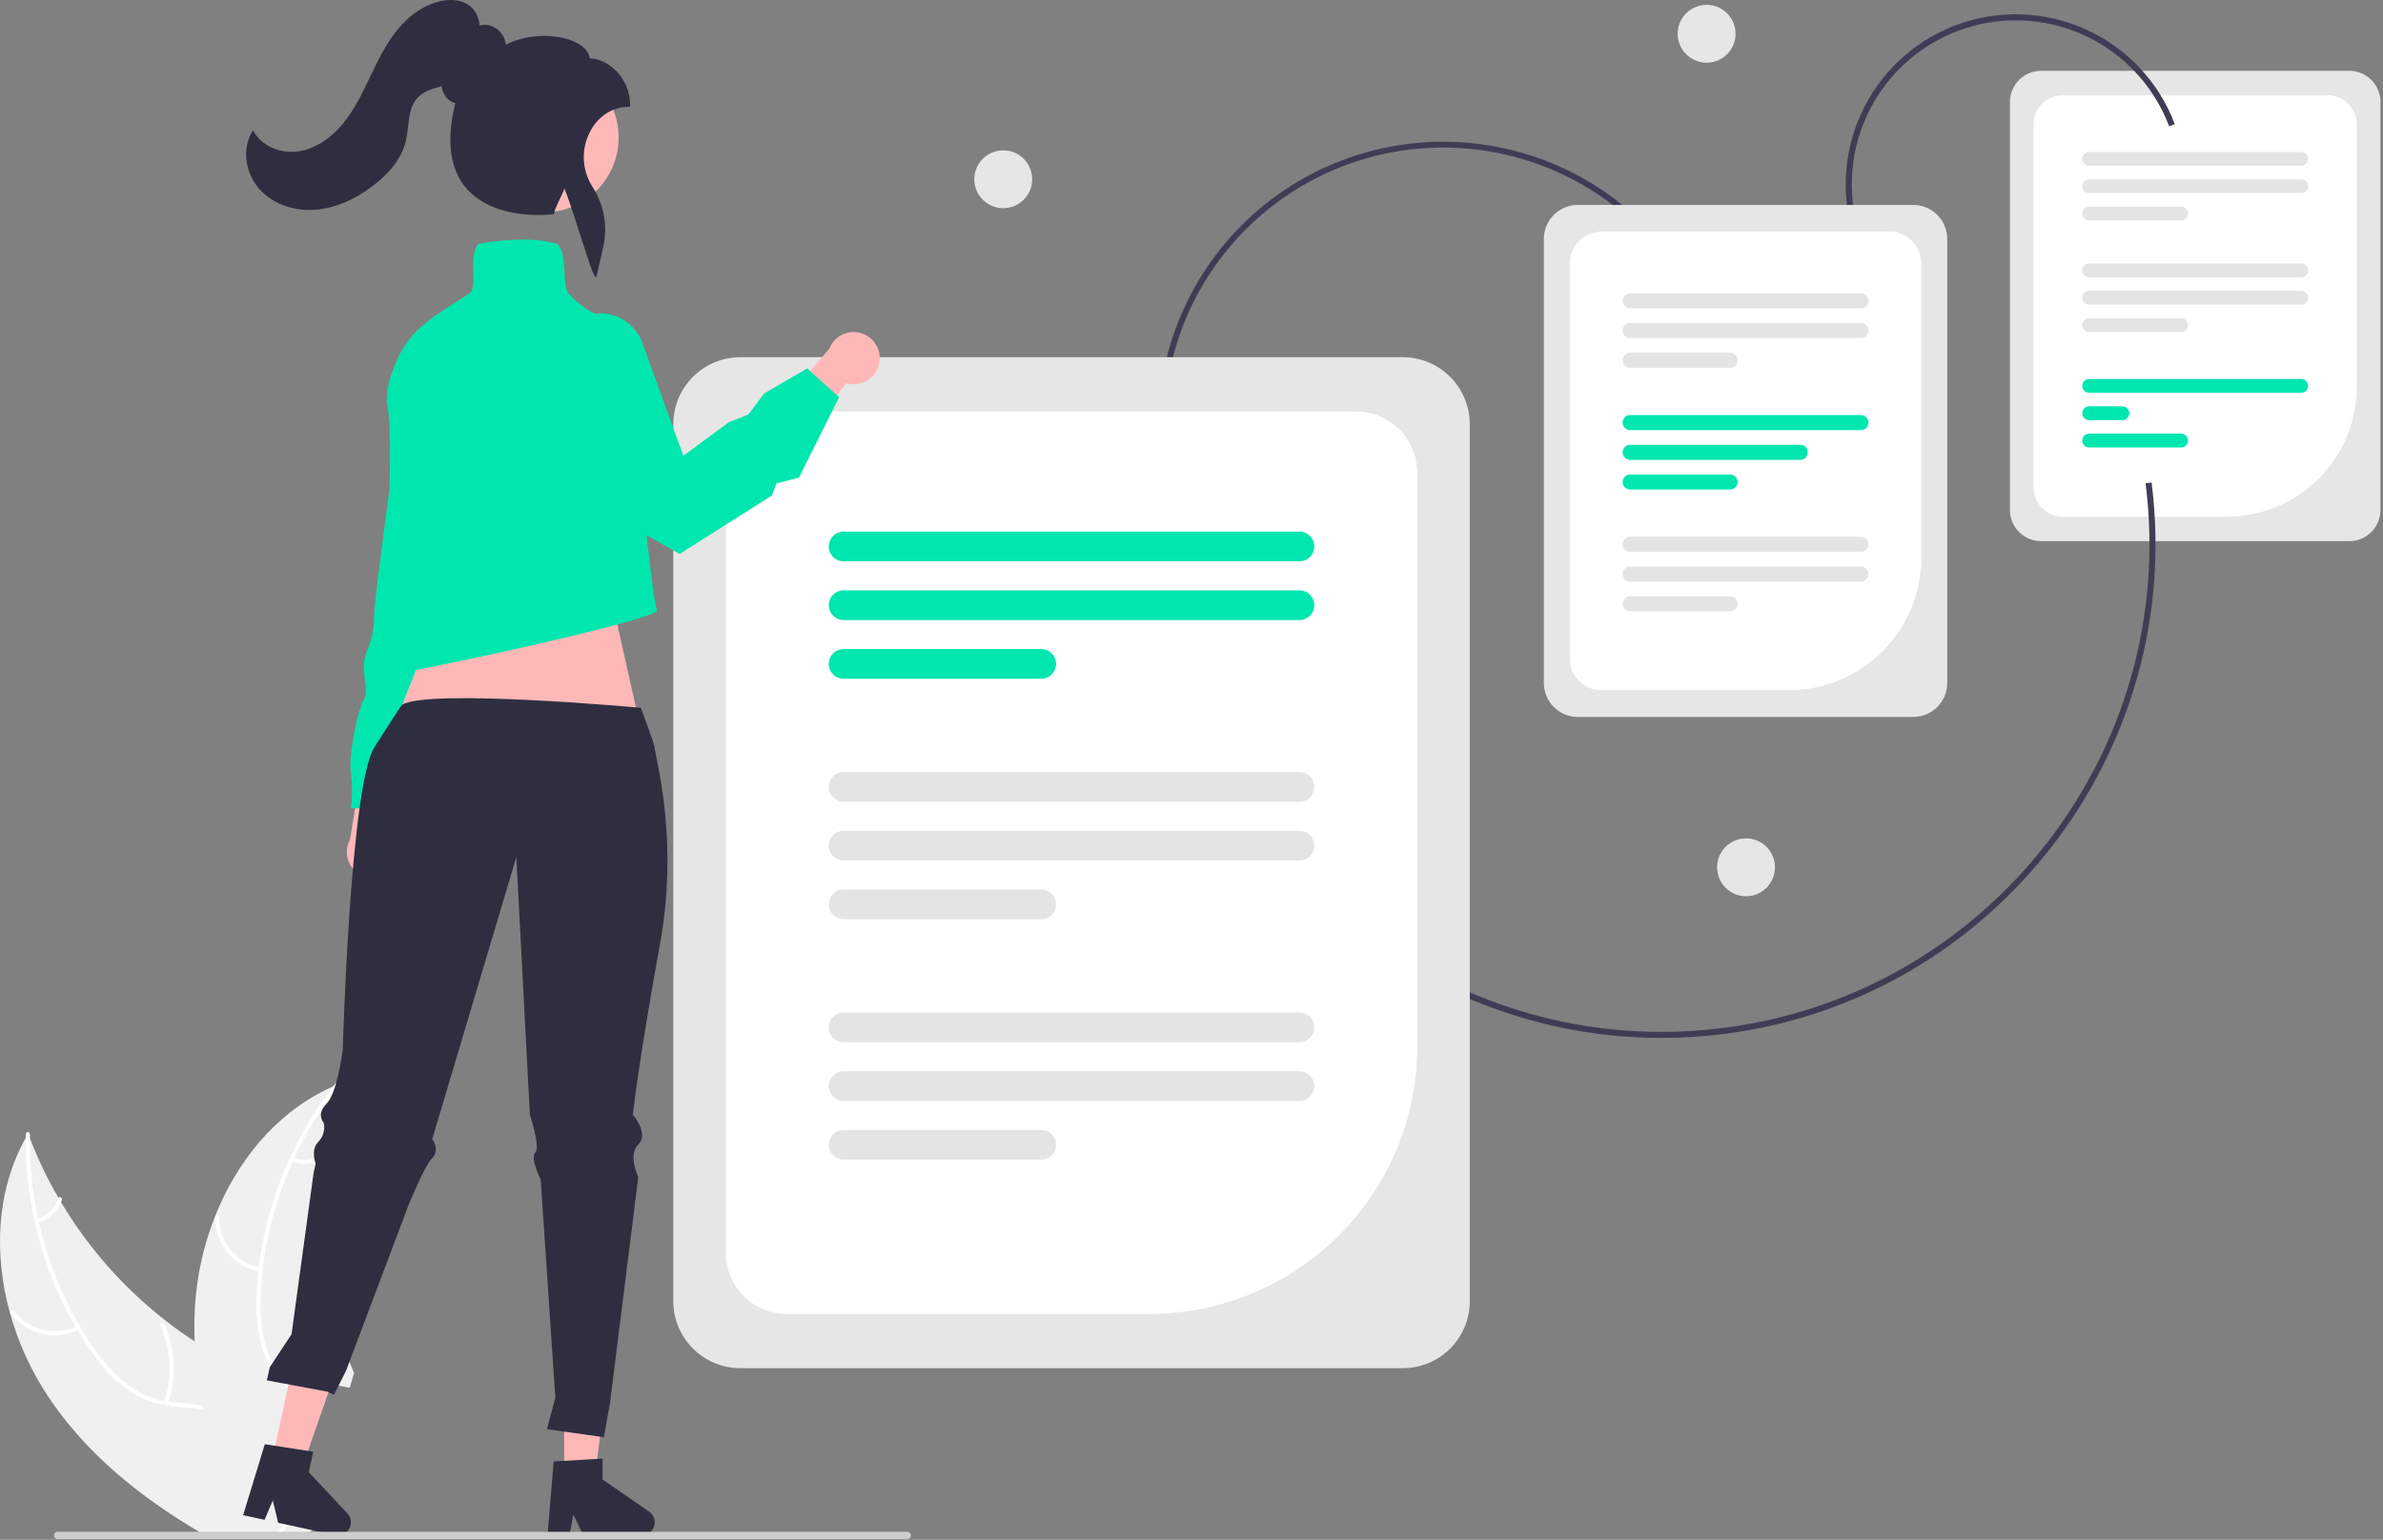 <svg width="786" height="508" viewBox="0 0 786 508" fill="none" xmlns="http://www.w3.org/2000/svg">
<rect x="0" y="0" width="786" height="508" fill="#808080" stroke="none"/>
<g clip-path="url(#clip0_867_2292)">
<path d="M129.396 286.875C130.243 285.953 130.878 284.857 131.256 283.663C131.634 282.469 131.745 281.206 131.582 279.965C131.419 278.723 130.986 277.532 130.313 276.476C129.64 275.42 128.744 274.524 127.688 273.851L134.708 244.23L119.849 249.659L115.461 276.955C114.449 278.805 114.151 280.962 114.623 283.017C115.095 285.072 116.305 286.882 118.022 288.105C119.74 289.327 121.846 289.878 123.943 289.651C126.039 289.424 127.979 288.437 129.396 286.875Z" fill="#FFB8B8"/>
<path d="M3.235 432.994C5.938 442.769 10.16 452.059 15.745 460.524C28.225 479.394 46.085 493.824 65.715 505.374C67.075 506.184 68.455 506.974 69.835 507.754H83.605L84.085 506.654V506.644L84.645 505.374L84.715 505.224L84.745 505.374L85.295 507.754H92.055C92.615 506.964 93.165 506.174 93.705 505.374C94.495 504.204 95.255 503.024 95.975 501.824C97.246 499.725 98.381 497.548 99.374 495.304C99.495 495.054 99.595 494.804 99.695 494.554L99.245 494.064L101.114 485.884L97.355 485.264L101.475 472.554C101.325 472.084 101.154 471.614 100.975 471.144C98.665 465.294 94.325 460.924 89.174 457.254C83.874 453.464 77.704 450.424 72.035 447.264C69.374 445.774 66.755 444.204 64.205 442.544V442.534C60.945 440.424 57.781 438.167 54.715 435.764C54.662 435.731 54.612 435.694 54.565 435.654C54.522 435.624 54.482 435.59 54.445 435.554C40.696 424.813 29.062 411.613 20.134 396.624L20.131 396.623L20.127 396.621L20.125 396.618L20.125 396.614C19.825 396.134 19.545 395.654 19.265 395.164V395.154C15.608 388.866 12.462 382.295 9.855 375.504V375.494C9.655 374.994 9.475 374.494 9.285 373.994C9.025 374.434 8.775 374.874 8.535 375.314L8.531 375.315L8.528 375.317L8.525 375.32L8.525 375.324C-1.175 392.674 -2.095 413.574 3.235 432.994Z" fill="#F0F0F0"/>
<path d="M8.524 375.324C8.427 384.584 9.39 393.824 11.394 402.864C12.295 407.001 13.416 411.087 14.754 415.104C17.351 422.963 20.745 430.536 24.884 437.704C25.114 438.094 25.334 438.474 25.574 438.854V438.864C27.343 441.846 29.262 444.737 31.324 447.524C34.445 451.965 38.3 455.84 42.724 458.984C46.338 461.372 50.424 462.951 54.704 463.614C55.504 463.764 56.324 463.874 57.154 463.974C60.464 464.364 63.884 464.514 67.164 465.214C68.826 465.542 70.443 466.062 71.984 466.764C77.264 469.214 80.234 474.344 81.534 479.824C81.764 480.784 81.944 481.754 82.084 482.724C83.174 490.174 81.974 497.914 82.594 505.374C82.664 506.164 82.754 506.964 82.864 507.754H83.604L84.084 506.654V506.644C84.034 506.224 83.994 505.804 83.954 505.374C83.714 501.709 83.684 498.033 83.864 494.364C83.904 492.714 83.934 491.054 83.914 489.394C83.894 488.064 83.844 486.734 83.744 485.414V485.404C83.674 484.584 83.594 483.774 83.484 482.964C83.167 480.484 82.556 478.05 81.664 475.714C80.794 473.307 79.425 471.111 77.646 469.27C75.868 467.43 73.72 465.986 71.344 465.034C69.893 464.49 68.397 464.072 66.874 463.784C63.524 463.144 60.064 462.984 56.694 462.564C56.334 462.524 55.974 462.474 55.624 462.414C55.174 462.344 54.734 462.264 54.294 462.184C49.885 461.401 45.72 459.597 42.134 456.914C37.873 453.54 34.167 449.518 31.154 444.994C29.514 442.644 27.954 440.244 26.504 437.774C26.504 437.773 26.504 437.771 26.503 437.77C26.503 437.769 26.502 437.768 26.501 437.767C26.5 437.766 26.499 437.765 26.498 437.765C26.497 437.764 26.495 437.764 26.494 437.764C26.424 437.644 26.354 437.534 26.284 437.414L26.274 437.394C20.055 426.765 15.514 415.239 12.814 403.224C12.724 402.784 12.624 402.344 12.524 401.904C10.668 393.229 9.773 384.375 9.854 375.504V375.494C9.854 375.074 9.864 374.664 9.874 374.244C9.894 373.384 8.564 373.194 8.544 374.054C8.534 374.474 8.524 374.894 8.534 375.314C8.533 375.314 8.532 375.314 8.53 375.315C8.529 375.315 8.528 375.316 8.527 375.317C8.526 375.318 8.525 375.319 8.525 375.32C8.524 375.322 8.524 375.323 8.524 375.324Z" fill="white"/>
<path d="M26.145 438.583C22.335 440.519 17.96 441.036 13.803 440.044C9.646 439.052 5.977 436.615 3.451 433.167C2.942 432.468 4.005 431.645 4.514 432.345C6.861 435.56 10.279 437.83 14.152 438.746C18.025 439.662 22.098 439.163 25.635 437.34C26.404 436.944 26.91 438.19 26.145 438.583Z" fill="white"/>
<path d="M54.166 462.582C56.95 454.301 56.511 445.275 52.936 437.303C52.581 436.514 53.825 436.005 54.18 436.793C57.884 445.096 58.322 454.49 55.406 463.101C55.127 463.922 53.889 463.399 54.166 462.582Z" fill="white"/>
<path d="M12.139 402.027C13.769 401.585 15.264 400.746 16.49 399.583C17.716 398.421 18.634 396.972 19.161 395.368C19.429 394.544 20.667 395.068 20.401 395.886C19.81 397.657 18.794 399.255 17.443 400.542C16.092 401.83 14.445 402.766 12.649 403.27C12.483 403.332 12.301 403.329 12.138 403.261C11.975 403.192 11.844 403.065 11.772 402.904C11.705 402.739 11.706 402.554 11.775 402.39C11.844 402.226 11.974 402.095 12.139 402.027Z" fill="white"/>
<path d="M64.205 442.534V442.544C64.515 449.685 65.408 456.789 66.875 463.784V463.794C66.955 464.274 67.065 464.744 67.165 465.214C69.579 476.033 72.962 486.613 77.275 496.824C78.465 499.704 79.712 502.554 81.015 505.374C81.375 506.174 81.745 506.964 82.125 507.754H83.605L84.085 506.654V506.644L84.645 505.374L84.715 505.224L84.745 505.374L85.295 507.754H99.595L102.375 505.374L106.425 501.904L100.765 495.724L99.835 494.704L99.695 494.554L99.245 494.064L101.115 485.884L97.355 485.264L101.475 472.554L103.425 466.544L103.915 465.034L106.765 456.244L115.365 457.854L116.765 452.954C114.187 446.979 112.042 440.827 110.345 434.544C110.335 434.494 110.315 434.454 110.305 434.404C105.762 417.482 104.399 399.864 106.285 382.444V382.434C106.345 381.874 106.415 381.304 106.495 380.754V380.734C107.352 373.515 108.797 366.378 110.815 359.394C110.955 358.864 111.115 358.344 111.265 357.824C110.805 358.024 110.355 358.214 109.895 358.414L109.885 358.424H109.865C109.135 358.744 108.405 359.084 107.695 359.444C90.635 367.734 78.085 383.294 70.955 401.234C70.935 401.284 70.915 401.324 70.895 401.374C67.175 410.779 64.958 420.71 64.325 430.804C64.085 434.71 64.045 438.625 64.205 442.534Z" fill="#F0F0F0"/>
<path d="M90.154 507.754H91.734C92.234 506.944 92.774 506.154 93.314 505.374C94.174 504.164 95.061 502.981 95.974 501.824C96.764 500.824 97.554 499.834 98.344 498.844C99.164 497.814 99.974 496.784 100.764 495.724L99.834 494.704C99.684 494.904 99.534 495.104 99.374 495.304C96.814 498.674 94.044 501.914 91.674 505.374C91.144 506.154 90.634 506.944 90.154 507.754Z" fill="white"/>
<path d="M111.596 358.383C111.336 358.713 111.066 359.053 110.816 359.393C108.866 361.923 107.023 364.533 105.286 367.223C102.193 371.969 99.446 376.932 97.066 382.073C96.876 382.473 96.686 382.883 96.506 383.293C91.413 394.526 88.094 406.482 86.666 418.733C86.646 418.853 86.636 418.963 86.626 419.083C86.296 421.943 86.083 424.813 85.986 427.693C85.667 433.116 86.204 438.556 87.576 443.813C87.776 444.503 87.996 445.183 88.236 445.843C88.838 447.46 89.591 449.017 90.486 450.493C91.129 451.57 91.844 452.602 92.626 453.583C93.096 454.183 93.586 454.773 94.106 455.343C94.406 455.673 94.716 456.003 95.026 456.333C95.286 456.583 95.536 456.843 95.796 457.093C98.496 459.713 101.476 462.143 103.916 465.033L103.426 466.543C101.076 463.563 98.046 461.093 95.316 458.493C93.602 456.881 92.042 455.114 90.656 453.213C90.476 452.953 90.286 452.693 90.116 452.423C89.189 451.069 88.389 449.633 87.726 448.133C87.386 447.383 87.076 446.613 86.796 445.813C85.162 440.643 84.418 435.232 84.596 429.813C84.628 426.341 84.835 422.874 85.216 419.423C85.256 418.973 85.306 418.533 85.366 418.083C86.38 409.869 88.23 401.781 90.886 393.943C94.248 384 98.873 374.529 104.646 365.763C106.296 363.253 108.046 360.803 109.896 358.413C110.136 358.083 110.386 357.763 110.646 357.433C111.176 356.753 112.126 357.703 111.596 358.383Z" fill="white"/>
<path d="M85.844 419.549C81.636 418.8 77.831 416.58 75.109 413.285C72.387 409.99 70.925 405.835 70.984 401.561C70.988 401.387 71.06 401.221 71.184 401.099C71.308 400.976 71.474 400.906 71.648 400.904C71.823 400.902 71.991 400.968 72.118 401.087C72.245 401.207 72.32 401.371 72.328 401.545C72.266 405.524 73.629 409.395 76.169 412.458C78.71 415.521 82.263 417.575 86.185 418.249C87.037 418.397 86.691 419.696 85.844 419.549Z" fill="white"/>
<path d="M93.766 455.582C100.975 450.646 106.059 443.175 108.004 434.658C108.196 433.814 109.496 434.156 109.304 434.999C107.264 443.859 101.957 451.623 94.444 456.743C93.728 457.23 93.054 456.067 93.766 455.582Z" fill="white"/>
<path d="M96.668 381.928C98.236 382.557 99.935 382.787 101.614 382.597C103.292 382.407 104.897 381.803 106.285 380.839C106.994 380.343 107.668 381.506 106.962 382C105.425 383.057 103.651 383.722 101.797 383.936C99.943 384.15 98.065 383.907 96.327 383.228C96.158 383.178 96.014 383.065 95.925 382.912C95.836 382.76 95.808 382.579 95.848 382.407C95.894 382.235 96.006 382.089 96.159 381.999C96.313 381.909 96.496 381.884 96.668 381.928Z" fill="white"/>
<path d="M89.656 482.117L99.627 484.279L112.712 446.851L97.997 443.66L89.656 482.117Z" fill="#FFB8B8"/>
<path d="M87.349 476.466L103.314 478.944L101.849 485.697L114.588 499.297C115.217 499.968 115.616 500.823 115.724 501.737C115.833 502.651 115.647 503.576 115.193 504.376C114.739 505.177 114.041 505.812 113.201 506.187C112.361 506.563 111.423 506.661 110.523 506.466L91.759 502.395L89.974 495.014L87.262 501.419L80.188 499.885L87.349 476.466Z" fill="#2F2E41"/>
<path d="M774.889 178.53H673.224C670.499 178.527 667.887 177.443 665.961 175.516C664.034 173.59 662.95 170.978 662.947 168.253V33.637C662.95 30.912 664.034 28.3 665.961 26.373C667.887 24.447 670.499 23.363 673.224 23.36H774.889C777.614 23.363 780.226 24.447 782.152 26.373C784.079 28.3 785.163 30.912 785.166 33.637V168.253C785.163 170.978 784.079 173.59 782.152 175.516C780.226 177.443 777.614 178.527 774.889 178.53Z" fill="#E6E6E6"/>
<path d="M734.497 170.464H680.371C677.819 170.462 675.373 169.447 673.568 167.642C671.764 165.838 670.749 163.392 670.746 160.84V41.05C670.749 38.498 671.764 36.052 673.568 34.247C675.373 32.443 677.819 31.428 680.371 31.425H767.744C770.295 31.428 772.742 32.443 774.546 34.247C776.35 36.052 777.365 38.498 777.368 41.05V127.593C777.355 138.96 772.834 149.857 764.797 157.894C756.76 165.931 745.863 170.452 734.497 170.464Z" fill="white"/>
<path d="M759.026 91.498H689.086C688.481 91.498 687.901 91.258 687.473 90.83C687.045 90.402 686.805 89.822 686.805 89.217C686.805 88.612 687.045 88.032 687.473 87.604C687.901 87.176 688.481 86.936 689.086 86.936H759.026C759.631 86.936 760.211 87.176 760.639 87.604C761.067 88.032 761.307 88.612 761.307 89.217C761.307 89.822 761.067 90.402 760.639 90.83C760.211 91.258 759.631 91.498 759.026 91.498Z" fill="#E4E4E4"/>
<path d="M759.027 100.511H689.087C688.483 100.51 687.904 100.269 687.477 99.842C687.05 99.414 686.811 98.835 686.811 98.23C686.811 97.626 687.05 97.047 687.477 96.619C687.904 96.191 688.483 95.951 689.087 95.949H759.027C759.632 95.949 760.213 96.189 760.64 96.617C761.068 97.045 761.309 97.625 761.309 98.23C761.309 98.835 761.068 99.415 760.64 99.843C760.213 100.271 759.632 100.511 759.027 100.511Z" fill="#E4E4E4"/>
<path d="M719.403 109.525H689.086C688.481 109.525 687.901 109.284 687.473 108.857C687.045 108.429 686.805 107.848 686.805 107.243C686.805 106.639 687.045 106.058 687.473 105.631C687.901 105.203 688.481 104.962 689.086 104.962H719.403C720.008 104.962 720.589 105.203 721.016 105.631C721.444 106.058 721.684 106.639 721.684 107.243C721.684 107.848 721.444 108.429 721.016 108.857C720.589 109.284 720.008 109.525 719.403 109.525Z" fill="#E4E4E4"/>
<path d="M759.026 54.69H689.086C688.481 54.69 687.901 54.45 687.473 54.022C687.045 53.594 686.805 53.014 686.805 52.409C686.805 51.804 687.045 51.224 687.473 50.796C687.901 50.368 688.481 50.128 689.086 50.128H759.026C759.631 50.128 760.211 50.368 760.639 50.796C761.067 51.224 761.307 51.804 761.307 52.409C761.307 53.014 761.067 53.594 760.639 54.022C760.211 54.45 759.631 54.69 759.026 54.69Z" fill="#E4E4E4"/>
<path d="M759.026 63.704H689.086C688.481 63.704 687.901 63.463 687.473 63.035C687.045 62.608 686.805 62.028 686.805 61.422C686.805 60.818 687.045 60.237 687.473 59.809C687.901 59.382 688.481 59.141 689.086 59.141H759.026C759.631 59.141 760.212 59.382 760.639 59.809C761.067 60.237 761.307 60.818 761.307 61.422C761.307 62.028 761.067 62.608 760.639 63.035C760.212 63.463 759.631 63.704 759.026 63.704Z" fill="#E4E4E4"/>
<path d="M719.404 72.717H689.087C688.483 72.716 687.904 72.475 687.477 72.047C687.05 71.619 686.811 71.04 686.811 70.436C686.811 69.832 687.05 69.252 687.477 68.824C687.904 68.397 688.483 68.156 689.087 68.154H719.404C720.009 68.156 720.588 68.397 721.014 68.824C721.441 69.252 721.681 69.832 721.681 70.436C721.681 71.04 721.441 71.619 721.014 72.047C720.588 72.475 720.009 72.716 719.404 72.717Z" fill="#E4E4E4"/>
<path d="M759.026 129.594H689.086C688.481 129.594 687.901 129.354 687.473 128.926C687.045 128.498 686.805 127.918 686.805 127.313C686.805 126.708 687.045 126.128 687.473 125.7C687.901 125.272 688.481 125.032 689.086 125.032H759.026C759.631 125.032 760.211 125.272 760.639 125.7C761.067 126.128 761.307 126.708 761.307 127.313C761.307 127.918 761.067 128.498 760.639 128.926C760.211 129.354 759.631 129.594 759.026 129.594Z" fill="#00E6AF"/>
<path d="M700.027 138.607H689.087C688.483 138.606 687.904 138.365 687.477 137.938C687.05 137.51 686.811 136.93 686.811 136.326C686.811 135.722 687.05 135.143 687.477 134.715C687.904 134.287 688.483 134.046 689.087 134.045H700.027C700.632 134.045 701.213 134.285 701.64 134.713C702.068 135.141 702.309 135.721 702.309 136.326C702.309 136.931 702.068 137.511 701.64 137.939C701.213 138.367 700.632 138.607 700.027 138.607Z" fill="#00E6AF"/>
<path d="M719.403 147.621H689.086C688.481 147.621 687.901 147.38 687.473 146.953C687.045 146.525 686.805 145.945 686.805 145.34C686.805 144.735 687.045 144.155 687.473 143.727C687.901 143.299 688.481 143.059 689.086 143.059H719.403C720.008 143.059 720.589 143.299 721.016 143.727C721.444 144.155 721.684 144.735 721.684 145.34C721.684 145.945 721.444 146.525 721.016 146.953C720.589 147.38 720.008 147.621 719.403 147.621Z" fill="#00E6AF"/>
<path d="M562.907 20.687C568.179 20.687 572.453 16.413 572.453 11.141C572.453 5.869 568.179 1.595 562.907 1.595C557.635 1.595 553.361 5.869 553.361 11.141C553.361 16.413 557.635 20.687 562.907 20.687Z" fill="#E6E6E6"/>
<path d="M548.005 342.431C467.231 342.435 396.953 282.179 386.57 199.994L388.555 199.743C398.809 280.914 468.231 340.426 548.007 340.431C554.785 340.431 561.556 340.004 568.28 339.152C656.266 328.037 718.805 247.413 707.689 159.427L709.674 159.176C720.927 248.255 657.611 329.883 568.531 341.136C561.723 341.998 554.868 342.43 548.005 342.431Z" fill="#3F3D56"/>
<path d="M612.417 80.638C607.154 66.725 607.633 51.292 613.75 37.733C619.866 24.173 631.119 13.599 645.031 8.336C658.944 3.073 674.378 3.553 687.937 9.669C701.496 15.786 712.07 27.038 717.333 40.951L715.462 41.659C710.387 28.242 700.19 17.391 687.115 11.493C674.039 5.595 659.156 5.132 645.739 10.207C632.323 15.283 621.472 25.48 615.574 38.555C609.675 51.631 609.213 66.514 614.288 79.93L612.417 80.638Z" fill="#3F3D56"/>
<path d="M388.086 174.017C379.276 150.695 380.089 124.828 390.346 102.105C400.602 79.381 419.463 61.661 442.782 52.84C466.1 44.02 491.967 44.82 514.695 55.066C537.423 65.312 555.152 84.165 563.984 107.479L562.113 108.187C557.84 96.879 551.381 86.523 543.105 77.712C534.83 68.9 524.899 61.806 513.881 56.833C502.862 51.861 490.972 49.107 478.89 48.731C466.807 48.354 454.769 50.362 443.462 54.639C432.156 58.916 421.802 65.378 412.994 73.657C404.186 81.936 397.095 91.87 392.126 102.89C387.157 113.91 384.408 125.801 384.036 137.884C383.664 149.966 385.676 162.004 389.957 173.309L388.086 174.017Z" fill="#3F3D56"/>
<path d="M575.907 295.687C581.179 295.687 585.453 291.413 585.453 286.141C585.453 280.869 581.179 276.595 575.907 276.595C570.635 276.595 566.361 280.869 566.361 286.141C566.361 291.413 570.635 295.687 575.907 295.687Z" fill="#E6E6E6"/>
<path d="M330.907 68.687C336.179 68.687 340.453 64.413 340.453 59.141C340.453 53.869 336.179 49.595 330.907 49.595C325.635 49.595 321.361 53.869 321.361 59.141C321.361 64.413 325.635 68.687 330.907 68.687Z" fill="#E6E6E6"/>
<path d="M462.699 451.388H244.166C238.31 451.381 232.695 449.052 228.554 444.91C224.412 440.769 222.083 435.154 222.076 429.298V139.935C222.083 134.078 224.412 128.463 228.554 124.322C232.695 120.181 238.31 117.851 244.166 117.845H462.699C468.556 117.851 474.171 120.181 478.312 124.322C482.454 128.463 484.783 134.078 484.79 139.935V429.298C484.783 435.154 482.454 440.769 478.312 444.911C474.171 449.052 468.556 451.381 462.699 451.388Z" fill="#E6E6E6"/>
<path d="M379.292 433.477H259.528C254.195 433.471 249.083 431.35 245.312 427.579C241.541 423.808 239.42 418.696 239.414 413.363V155.87C239.42 150.537 241.541 145.424 245.312 141.654C249.083 137.883 254.195 135.762 259.528 135.756H447.338C452.671 135.762 457.784 137.883 461.554 141.654C465.325 145.424 467.446 150.537 467.452 155.87V345.317C467.426 368.69 458.129 391.099 441.601 407.626C425.074 424.154 402.665 433.451 379.292 433.477Z" fill="white"/>
<path d="M428.603 185.19H278.264C277.619 185.191 276.981 185.065 276.385 184.819C275.789 184.573 275.248 184.212 274.792 183.756C274.336 183.301 273.974 182.76 273.727 182.165C273.481 181.569 273.354 180.931 273.354 180.287C273.354 179.642 273.481 179.004 273.727 178.409C273.974 177.814 274.336 177.273 274.792 176.817C275.248 176.362 275.789 176.001 276.385 175.755C276.981 175.509 277.619 175.383 278.264 175.384H428.603C429.248 175.383 429.886 175.509 430.482 175.755C431.078 176.001 431.619 176.362 432.075 176.817C432.531 177.273 432.893 177.814 433.14 178.409C433.386 179.004 433.514 179.642 433.514 180.287C433.514 180.931 433.386 181.569 433.14 182.165C432.893 182.76 432.531 183.301 432.075 183.756C431.619 184.212 431.078 184.573 430.482 184.819C429.886 185.065 429.248 185.191 428.603 185.19Z" fill="#00E6AF"/>
<path d="M428.604 204.564H278.265C276.964 204.564 275.717 204.048 274.797 203.128C273.878 202.209 273.361 200.962 273.361 199.661C273.361 198.361 273.878 197.114 274.797 196.194C275.717 195.274 276.964 194.758 278.265 194.758H428.604C429.905 194.758 431.152 195.274 432.072 196.194C432.991 197.114 433.508 198.361 433.508 199.661C433.508 200.962 432.991 202.209 432.072 203.128C431.152 204.048 429.905 204.564 428.604 204.564Z" fill="#00E6AF"/>
<path d="M343.433 223.939H278.265C276.964 223.939 275.717 223.422 274.797 222.503C273.878 221.583 273.361 220.336 273.361 219.036C273.361 217.735 273.878 216.488 274.797 215.568C275.717 214.649 276.964 214.132 278.265 214.132H343.433C344.734 214.132 345.981 214.649 346.901 215.568C347.82 216.488 348.337 217.735 348.337 219.036C348.337 220.336 347.82 221.583 346.901 222.503C345.981 223.422 344.734 223.939 343.433 223.939Z" fill="#00E6AF"/>
<path d="M428.603 264.516H278.264C277.619 264.517 276.981 264.391 276.385 264.145C275.789 263.899 275.248 263.538 274.792 263.083C274.336 262.627 273.974 262.087 273.727 261.491C273.481 260.896 273.354 260.258 273.354 259.613C273.354 258.969 273.481 258.331 273.727 257.735C273.974 257.14 274.336 256.599 274.792 256.144C275.248 255.688 275.789 255.327 276.385 255.081C276.981 254.835 277.619 254.709 278.264 254.71H428.603C429.248 254.709 429.886 254.835 430.482 255.081C431.078 255.327 431.619 255.688 432.075 256.144C432.531 256.599 432.893 257.14 433.14 257.735C433.386 258.331 433.514 258.969 433.514 259.613C433.514 260.258 433.386 260.896 433.14 261.491C432.893 262.087 432.531 262.627 432.075 263.083C431.619 263.538 431.078 263.899 430.482 264.145C429.886 264.391 429.248 264.517 428.603 264.516Z" fill="#E4E4E4"/>
<path d="M428.604 283.891H278.265C276.964 283.891 275.717 283.374 274.797 282.455C273.878 281.535 273.361 280.288 273.361 278.988C273.361 277.687 273.878 276.44 274.797 275.52C275.717 274.601 276.964 274.084 278.265 274.084H428.604C429.905 274.084 431.152 274.601 432.072 275.52C432.991 276.44 433.508 277.687 433.508 278.988C433.508 280.288 432.991 281.535 432.072 282.455C431.152 283.374 429.905 283.891 428.604 283.891Z" fill="#E4E4E4"/>
<path d="M343.433 303.265H278.265C276.964 303.265 275.717 302.749 274.797 301.829C273.878 300.91 273.361 299.662 273.361 298.362C273.361 297.062 273.878 295.814 274.797 294.895C275.717 293.975 276.964 293.459 278.265 293.459H343.433C344.734 293.459 345.981 293.975 346.901 294.895C347.82 295.814 348.337 297.062 348.337 298.362C348.337 299.662 347.82 300.91 346.901 301.829C345.981 302.749 344.734 303.265 343.433 303.265Z" fill="#E4E4E4"/>
<path d="M428.603 343.843H278.264C277.619 343.844 276.981 343.718 276.385 343.472C275.789 343.226 275.248 342.865 274.792 342.409C274.336 341.954 273.974 341.413 273.727 340.818C273.481 340.222 273.354 339.584 273.354 338.94C273.354 338.295 273.481 337.657 273.727 337.062C273.974 336.466 274.336 335.926 274.792 335.47C275.248 335.015 275.789 334.654 276.385 334.408C276.981 334.162 277.619 334.036 278.264 334.037H428.603C429.248 334.036 429.886 334.162 430.482 334.408C431.078 334.654 431.619 335.015 432.075 335.47C432.531 335.926 432.893 336.466 433.14 337.062C433.386 337.657 433.514 338.295 433.514 338.94C433.514 339.584 433.386 340.222 433.14 340.818C432.893 341.413 432.531 341.954 432.075 342.409C431.619 342.865 431.078 343.226 430.482 343.472C429.886 343.718 429.248 343.844 428.603 343.843Z" fill="#E4E4E4"/>
<path d="M428.604 363.217H278.265C276.964 363.217 275.717 362.701 274.797 361.781C273.878 360.862 273.361 359.614 273.361 358.314C273.361 357.014 273.878 355.766 274.797 354.847C275.717 353.927 276.964 353.411 278.265 353.411H428.604C429.905 353.411 431.152 353.927 432.072 354.847C432.991 355.766 433.508 357.014 433.508 358.314C433.508 359.614 432.991 360.862 432.072 361.781C431.152 362.701 429.905 363.217 428.604 363.217Z" fill="#E4E4E4"/>
<path d="M343.432 382.592H278.264C276.964 382.59 275.719 382.073 274.801 381.153C273.883 380.234 273.367 378.988 273.367 377.688C273.367 376.389 273.883 375.143 274.801 374.224C275.719 373.304 276.964 372.787 278.264 372.785H343.432C344.731 372.787 345.977 373.304 346.895 374.224C347.813 375.143 348.329 376.389 348.329 377.688C348.329 378.988 347.813 380.234 346.895 381.153C345.977 382.073 344.731 382.59 343.432 382.592Z" fill="#E4E4E4"/>
<path d="M631.076 236.53H520.406C517.44 236.526 514.596 235.347 512.499 233.25C510.402 231.152 509.222 228.309 509.219 225.343V78.803C509.222 75.838 510.402 72.994 512.499 70.897C514.596 68.799 517.44 67.62 520.406 67.617H631.076C634.041 67.62 636.885 68.799 638.982 70.897C641.079 72.994 642.259 75.838 642.263 78.803V225.343C642.259 228.309 641.079 231.152 638.982 233.25C636.885 235.347 634.041 236.526 631.076 236.53Z" fill="#E6E6E6"/>
<path d="M590.049 227.706H528.185C525.419 227.702 522.767 226.602 520.811 224.646C518.855 222.691 517.755 220.039 517.752 217.273V86.873C517.755 84.107 518.855 81.455 520.811 79.499C522.767 77.543 525.419 76.443 528.185 76.44H623.296C626.062 76.443 628.714 77.543 630.67 79.499C632.626 81.455 633.726 84.107 633.729 86.873V184.026C633.716 195.607 629.11 206.709 620.921 214.898C612.732 223.086 601.63 227.693 590.049 227.706Z" fill="white"/>
<path d="M613.808 101.721H537.672C537.014 101.721 536.382 101.46 535.917 100.994C535.451 100.528 535.189 99.897 535.189 99.238C535.189 98.58 535.451 97.948 535.917 97.483C536.382 97.017 537.014 96.755 537.672 96.755H613.808C614.466 96.755 615.098 97.017 615.564 97.483C616.029 97.948 616.291 98.58 616.291 99.238C616.291 99.897 616.029 100.528 615.564 100.994C615.098 101.46 614.466 101.721 613.808 101.721Z" fill="#E4E4E4"/>
<path d="M613.809 111.533H537.673C537.016 111.532 536.385 111.27 535.921 110.804C535.456 110.339 535.195 109.708 535.195 109.05C535.195 108.392 535.456 107.761 535.921 107.296C536.385 106.83 537.016 106.568 537.673 106.567H613.809C614.466 106.568 615.097 106.83 615.561 107.296C616.026 107.761 616.287 108.392 616.287 109.05C616.287 109.708 616.026 110.339 615.561 110.804C615.097 111.27 614.466 111.532 613.809 111.533Z" fill="#E4E4E4"/>
<path d="M570.676 121.345H537.673C537.016 121.343 536.385 121.081 535.921 120.616C535.456 120.15 535.195 119.519 535.195 118.862C535.195 118.204 535.456 117.573 535.921 117.107C536.385 116.642 537.016 116.38 537.673 116.378H570.676C571.334 116.38 571.964 116.642 572.429 117.107C572.894 117.573 573.154 118.204 573.154 118.862C573.154 119.519 572.894 120.15 572.429 120.616C571.964 121.081 571.334 121.343 570.676 121.345Z" fill="#E4E4E4"/>
<path d="M613.808 141.894H537.672C537.014 141.894 536.382 141.632 535.917 141.167C535.451 140.701 535.189 140.07 535.189 139.411C535.189 138.752 535.451 138.121 535.917 137.655C536.382 137.19 537.014 136.928 537.672 136.928H613.808C614.466 136.928 615.098 137.19 615.564 137.655C616.029 138.121 616.291 138.752 616.291 139.411C616.291 140.07 616.029 140.701 615.564 141.167C615.098 141.632 614.466 141.894 613.808 141.894Z" fill="#00E6AF"/>
<path d="M593.808 151.706H537.673C537.014 151.706 536.382 151.444 535.917 150.978C535.451 150.513 535.189 149.881 535.189 149.223C535.189 148.564 535.451 147.932 535.917 147.467C536.382 147.001 537.014 146.74 537.673 146.74H593.808C594.466 146.74 595.098 147.001 595.564 147.467C596.029 147.932 596.291 148.564 596.291 149.223C596.291 149.881 596.029 150.513 595.564 150.978C595.098 151.444 594.466 151.706 593.808 151.706Z" fill="#00E6AF"/>
<path d="M570.676 161.517H537.673C537.016 161.516 536.385 161.254 535.921 160.788C535.456 160.323 535.195 159.692 535.195 159.034C535.195 158.376 535.456 157.746 535.921 157.28C536.385 156.815 537.016 156.552 537.673 156.551H570.676C571.334 156.552 571.964 156.815 572.429 157.28C572.894 157.746 573.154 158.376 573.154 159.034C573.154 159.692 572.894 160.323 572.429 160.788C571.964 161.254 571.334 161.516 570.676 161.517Z" fill="#00E6AF"/>
<path d="M613.808 182.067H537.672C537.014 182.067 536.382 181.805 535.917 181.339C535.451 180.874 535.189 180.242 535.189 179.584C535.189 178.925 535.451 178.294 535.917 177.828C536.382 177.362 537.014 177.101 537.672 177.101H613.808C614.466 177.101 615.098 177.362 615.564 177.828C616.029 178.294 616.291 178.925 616.291 179.584C616.291 180.242 616.029 180.874 615.564 181.339C615.098 181.805 614.466 182.067 613.808 182.067Z" fill="#E4E4E4"/>
<path d="M613.808 191.878H537.673C537.014 191.878 536.382 191.617 535.917 191.151C535.451 190.685 535.189 190.054 535.189 189.395C535.189 188.736 535.451 188.105 535.917 187.639C536.382 187.173 537.014 186.912 537.673 186.912H613.808C614.466 186.912 615.098 187.173 615.564 187.639C616.029 188.105 616.291 188.736 616.291 189.395C616.291 190.054 616.029 190.685 615.564 191.151C615.098 191.617 614.466 191.878 613.808 191.878Z" fill="#E4E4E4"/>
<path d="M570.676 201.69H537.673C537.016 201.689 536.385 201.426 535.921 200.961C535.456 200.495 535.195 199.864 535.195 199.207C535.195 198.549 535.456 197.918 535.921 197.453C536.385 196.987 537.016 196.725 537.673 196.724H570.676C571.334 196.725 571.964 196.987 572.429 197.453C572.894 197.918 573.154 198.549 573.154 199.207C573.154 199.864 572.894 200.495 572.429 200.961C571.964 201.426 571.334 201.689 570.676 201.69Z" fill="#E4E4E4"/>
<path d="M165.127 162.748L159.164 178.082C159.164 178.082 161.72 193.415 157.46 196.823C153.201 200.23 154.905 200.23 154.905 202.786C154.758 204.619 154.227 206.401 153.346 208.015C152.466 209.63 151.255 211.041 149.793 212.156C146.386 214.712 131.052 266.676 131.052 266.676H115.718C116.214 262.716 116.214 258.71 115.718 254.75C114.867 248.787 118.274 233.453 119.978 230.898C121.682 228.342 119.978 224.935 119.978 219.823C119.978 214.712 123.385 212.156 123.385 203.638C123.385 195.119 133.608 128.673 132.756 121.006C131.904 113.339 141.275 106.524 141.275 106.524H149.793L165.127 162.748Z" fill="#00E6AF"/>
<path d="M201.207 195.271L215.38 258.521L124.557 252.871L149.254 190.754L201.207 195.271Z" fill="#FFB8B8"/>
<path d="M186.082 487.193L196.284 487.192L201.138 447.841H186.08L186.082 487.193Z" fill="#FFB8B8"/>
<path d="M182.627 482.16L198.755 481.197V488.107L214.088 498.696C214.845 499.219 215.416 499.971 215.716 500.841C216.016 501.711 216.03 502.654 215.756 503.532C215.482 504.411 214.935 505.179 214.193 505.725C213.452 506.27 212.556 506.564 211.635 506.564H192.435L189.125 499.729L187.833 506.564H180.594L182.627 482.16Z" fill="#2F2E41"/>
<path d="M17.805 506.564C17.804 506.72 17.835 506.875 17.894 507.02C17.954 507.165 18.042 507.296 18.152 507.407C18.263 507.517 18.394 507.605 18.539 507.664C18.683 507.724 18.838 507.755 18.995 507.754H299.285C299.6 507.754 299.903 507.629 300.126 507.406C300.349 507.182 300.475 506.88 300.475 506.564C300.475 506.248 300.349 505.946 300.126 505.723C299.903 505.499 299.6 505.374 299.285 505.374H18.995C18.838 505.374 18.683 505.404 18.539 505.464C18.394 505.523 18.263 505.611 18.152 505.722C18.042 505.832 17.954 505.964 17.894 506.108C17.835 506.253 17.804 506.408 17.805 506.564Z" fill="#CCCCCC"/>
<path d="M217.698 311.411C210.538 350.761 208.748 367.751 208.748 367.751C208.748 367.751 214.118 374.011 210.538 377.591C206.958 381.171 210.538 388.321 210.538 388.321L201.166 463.16L199.166 474.16L180.398 471.511L183.166 461.16L178.348 389.221C178.348 389.221 174.768 382.061 176.558 380.271C178.348 378.481 174.768 367.751 174.768 367.751L170.298 282.791L142.568 375.801C142.568 375.801 145.258 379.381 142.568 382.061C139.888 384.741 134.528 398.161 134.528 398.161L114.166 452.16L110.166 460.16L108.038 459.151L98.678 457.391L96.958 457.071L93.898 456.491L91.928 456.121L91.258 456.001L88.018 455.391L88.998 451.041L96.166 440.16L103.458 386.791L103.778 385.361L104.118 383.851C104.118 383.851 102.328 379.381 105.007 376.691C105.792 375.872 106.364 374.873 106.676 373.783C106.988 372.692 107.03 371.542 106.797 370.431C106.71 370.338 106.629 370.237 106.557 370.131C106.241 369.697 106.023 369.199 105.917 368.671C105.677 367.551 105.887 365.981 107.697 364.171C108.207 363.63 108.635 363.017 108.967 362.351C111.687 357.201 113.057 346.291 113.057 346.291C113.057 346.291 115.477 259.881 123.397 246.681C123.817 245.991 132.225 232.745 132.665 232.475C141.605 227.115 211.379 233.518 211.379 233.518C211.379 233.518 215.598 244.851 215.788 246.031C216.818 252.661 223.768 278.031 217.698 311.411Z" fill="#2F2E41"/>
<path d="M290.101 119.299C289.944 120.541 289.517 121.734 288.849 122.794C288.181 123.853 287.289 124.753 286.236 125.43C285.182 126.108 283.993 126.546 282.752 126.714C281.511 126.882 280.248 126.776 279.053 126.403L260.965 150.888L255.518 136.036L273.529 115.062C274.289 113.095 275.743 111.475 277.617 110.509C279.491 109.542 281.654 109.297 283.697 109.819C285.74 110.342 287.52 111.595 288.701 113.342C289.881 115.089 290.379 117.209 290.101 119.299Z" fill="#FFB8B8"/>
<path d="M125.06 223.014C123.402 223.014 122.46 222.689 122.095 221.992C121.56 220.968 122.489 219.631 123.564 218.082C124.362 217.071 124.991 215.938 125.427 214.726C126.071 212.154 130.411 147.179 127.815 134.197C127.214 131.193 127.731 127.342 129.351 122.752C133.775 110.217 139.814 106.365 151.845 98.691C152.821 98.068 153.838 97.417 154.896 96.739C156.263 95.86 156.187 92.946 156.107 89.86C156.017 86.43 155.925 82.883 157.605 80.666L157.714 80.522L157.89 80.481C161.954 79.541 175.623 77.797 183.717 80.494L183.829 80.532L183.913 80.615C185.836 82.538 186.011 86.262 186.18 89.864C186.319 92.821 186.45 95.613 187.538 96.826C195.855 106.096 205.288 105.915 205.383 105.914L205.851 105.9L205.897 106.365C209.515 143.163 215.347 198.703 216.586 200.888C216.651 200.988 216.687 201.104 216.691 201.223C216.694 201.342 216.665 201.46 216.607 201.564C214.787 204.963 131.31 223.014 125.06 223.014Z" fill="#00E6AF"/>
<path d="M179.384 70.065C193.008 70.065 204.052 59.021 204.052 45.397C204.052 31.774 193.008 20.73 179.384 20.73C165.761 20.73 154.717 31.774 154.717 45.397C154.717 59.021 165.761 70.065 179.384 70.065Z" fill="#FFB8B8"/>
<path d="M195.865 90.488C194.695 88.819 188.765 68.421 186.166 62.16C185.9 63.505 182.92 68.722 182.85 70.111L182.825 70.625L182.314 70.691C181.546 70.789 163.403 72.991 153.962 62.285C148.368 55.943 147.099 46.431 150.186 34.007C149.624 33.897 149.086 33.69 148.596 33.395C147.78 32.83 147.096 32.093 146.594 31.237C146.091 30.381 145.781 29.425 145.686 28.437L145.163 28.577C142.501 29.295 139.498 30.245 137.559 32.439C135.399 34.879 135.015 38.194 134.607 41.703C134.448 43.378 134.184 45.042 133.816 46.684C132.5 51.991 128.797 56.962 122.809 61.459C116.78 65.986 110.633 68.576 104.538 69.155C97.34 69.842 90.398 67.477 85.975 62.834C81.042 57.658 79.752 49.693 82.906 43.897L83.414 42.964L83.971 43.868C86.779 48.425 92.915 50.886 98.893 49.852C104.019 48.965 109.1 45.711 113.201 40.687C116.945 36.102 119.527 30.687 122.025 25.45C124.565 20.124 127.191 14.618 130.974 9.945C135.241 4.675 140.566 1.233 145.969 0.253C149.903 -0.458 153.414 0.348 155.602 2.469C157.149 4.062 158.064 6.163 158.18 8.38C159.526 8.079 160.929 8.16 162.231 8.613C163.487 9.124 164.582 9.965 165.398 11.048C166.215 12.13 166.724 13.414 166.87 14.762C174.798 10.592 185.289 11.271 190.715 14.399C192.987 15.709 194.292 17.359 194.523 19.2C200.932 19.558 207.825 25.801 207.825 34.646V35.262H207.21C202.137 35.262 197.506 38.179 194.822 43.065C193.246 45.913 192.465 49.132 192.563 52.385C192.661 55.638 193.634 58.805 195.379 61.552C197.278 64.466 198.574 67.731 199.192 71.154C199.81 74.577 199.736 78.089 198.976 81.483L196.661 91.625L195.865 90.488Z" fill="#2F2E41"/>
<path d="M224.18 182.742L207.92 173.595C179.566 153.942 172.581 138.334 171.708 128.698C170.776 118.415 176.254 112.791 176.488 112.558L176.615 112.465L191.273 104.976C193.134 104.025 195.177 103.48 197.266 103.378C199.354 103.277 201.44 103.62 203.386 104.385C205.331 105.151 207.092 106.321 208.551 107.819C210.01 109.316 211.134 111.107 211.848 113.072L225.406 150.36L240.438 139.273L246.849 136.747L252.022 129.83L266.229 121.543L276.783 131.042L263.51 157.587L256.136 159.465L254.572 163.494L254.433 163.582L224.18 182.742Z" fill="#00E6AF"/>
</g>
<defs>
<clipPath id="clip0_867_2292">
<rect width="785.166" height="507.754" fill="white"/>
</clipPath>
</defs>
</svg>

